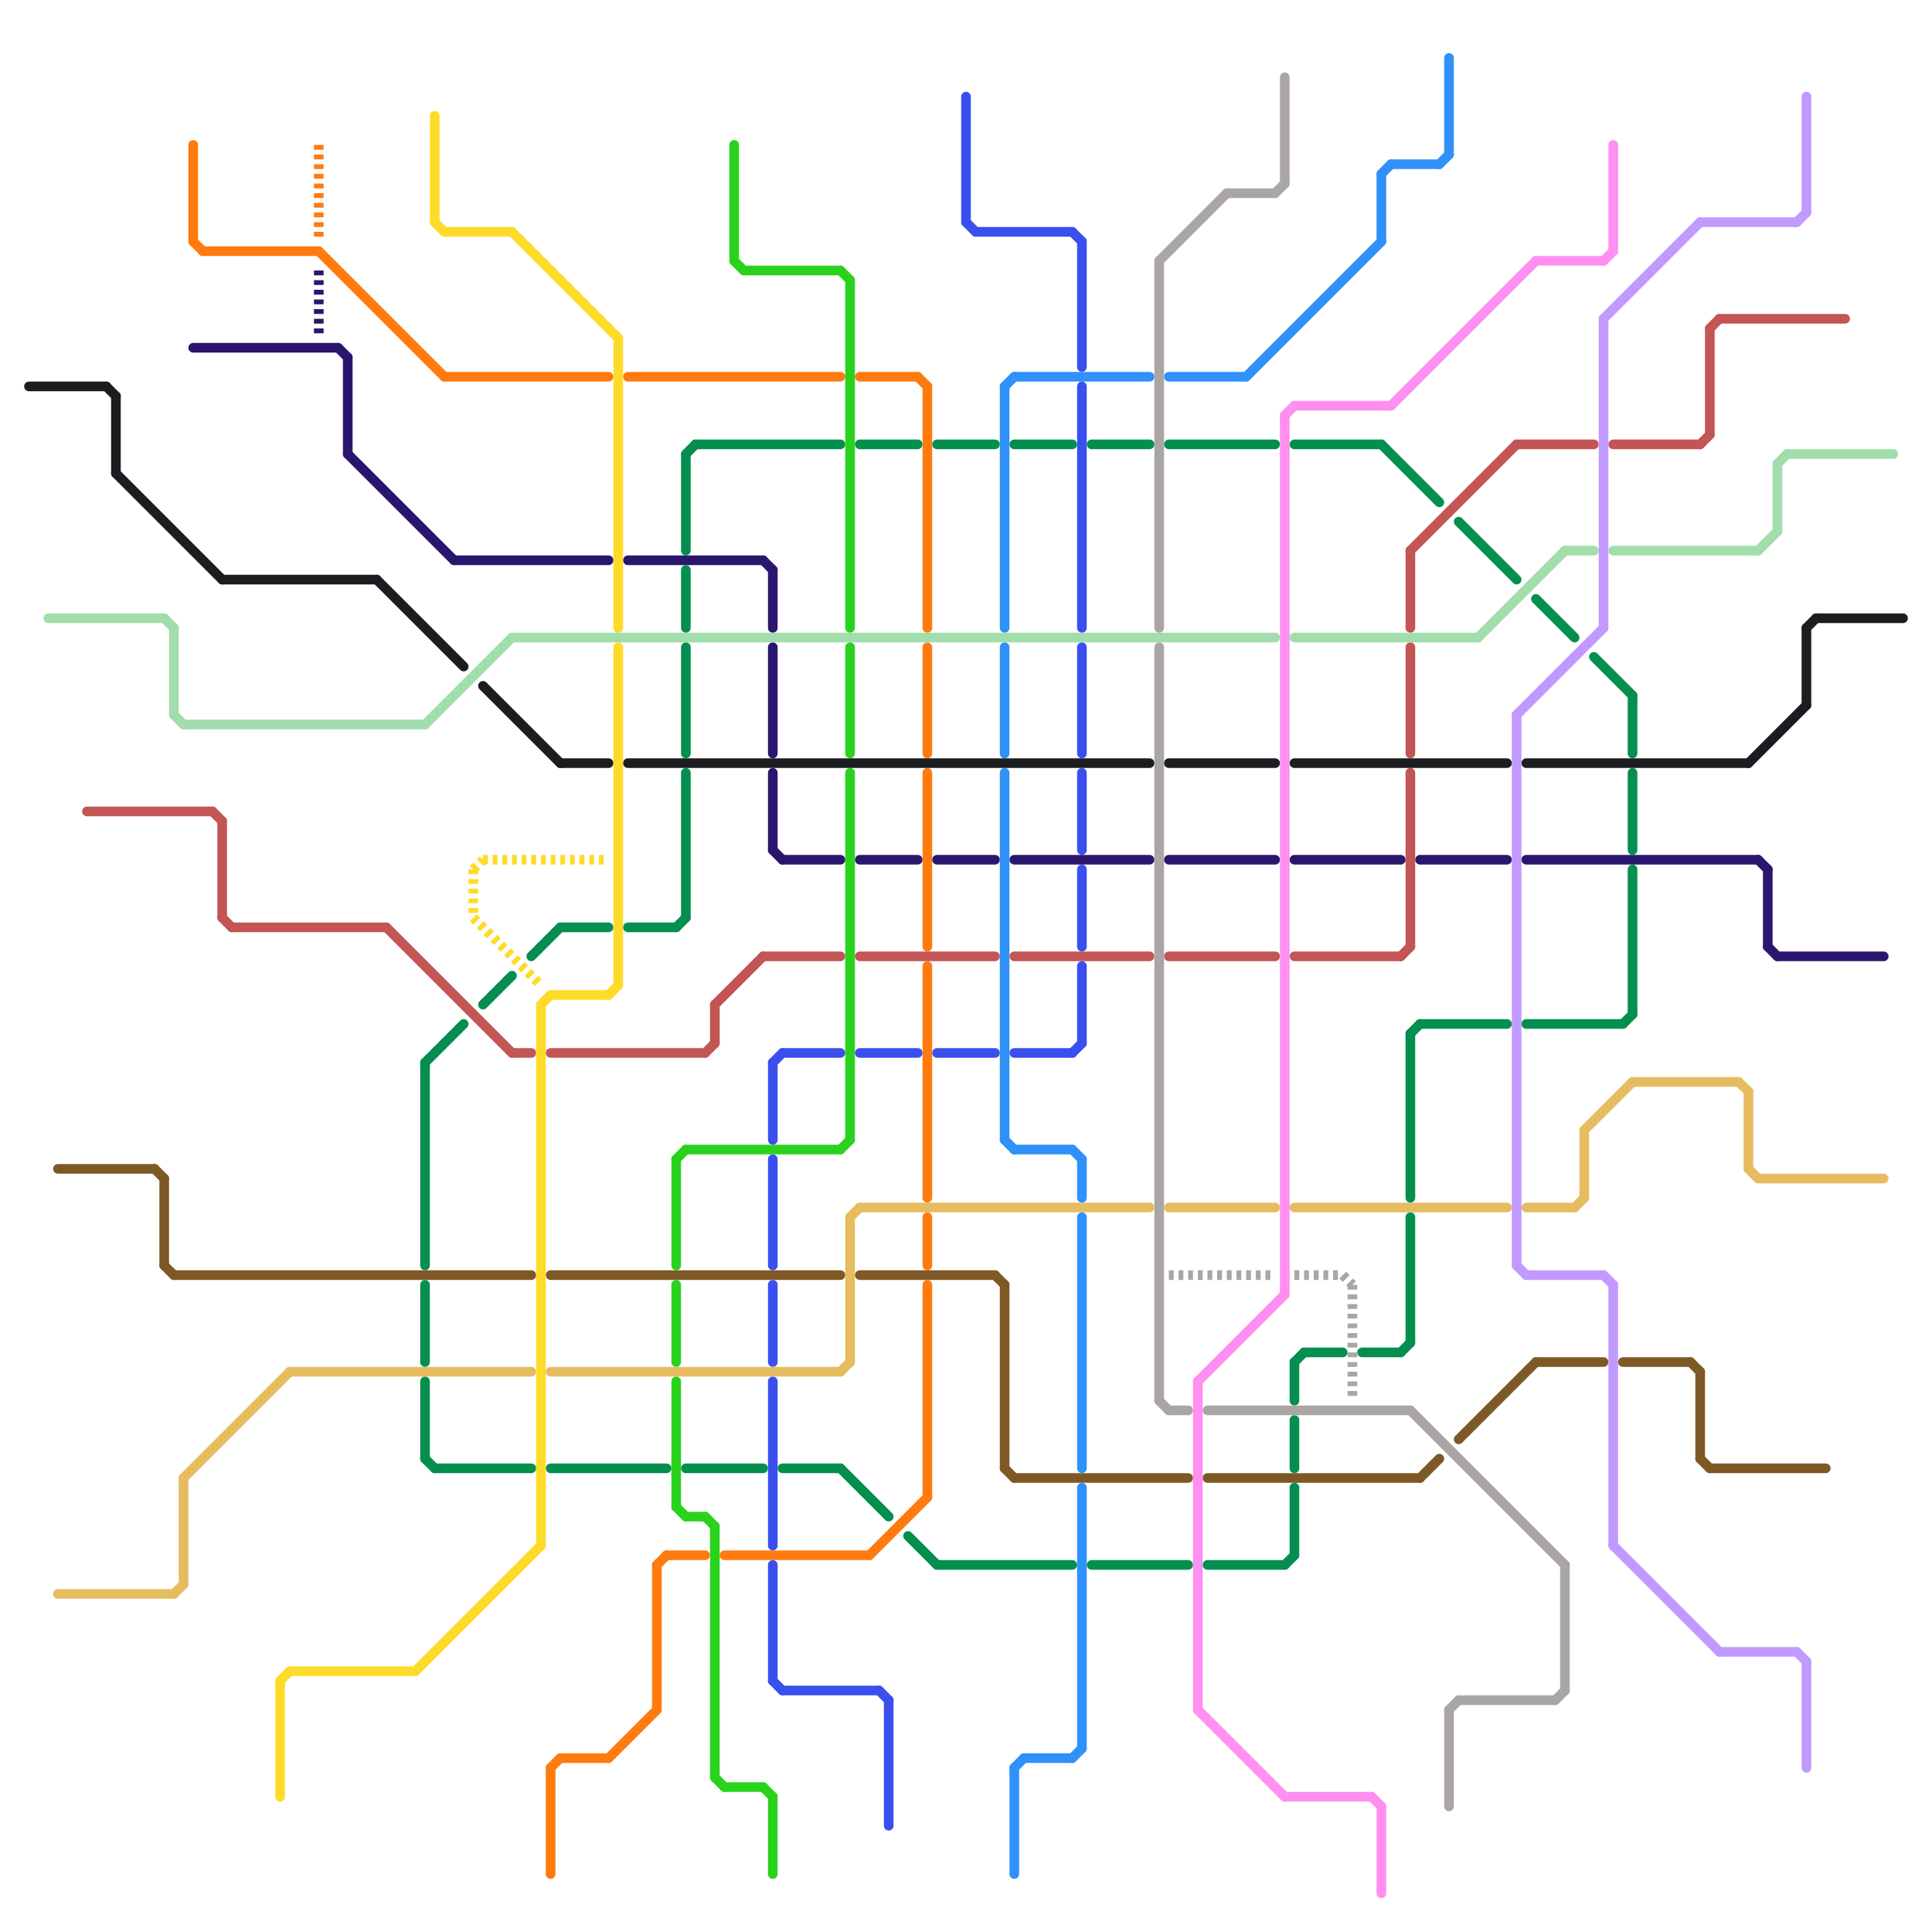 
<svg version="1.1" xmlns="http://www.w3.org/2000/svg" viewBox="0 0 200 200">
<style>line { stroke-width: 1; fill: none; stroke-linecap: round; stroke-linejoin: round; } .c0 { stroke: #058f4f } .c1 { stroke: #3a4fee } .c2 { stroke: #2a176d } .c3 { stroke: #ff7b0f } .c4 { stroke: #c35555 } .c5 { stroke: #29d31d } .c6 { stroke: #2f91f9 } .c7 { stroke: #1c1d21 } .c8 { stroke: #7e5925 } .c9 { stroke: #e6bc60 } .c10 { stroke: #ffdb29 } .c11 { stroke: #aba6a6 } .c12 { stroke: #a2ddac } .c13 { stroke: #ff8ff0 } .c14 { stroke: #c299ff } .w1 { stroke-width: 1; }.l2 { stroke-dasharray: .5 .5; stroke-linecap: butt; }</style><line class="c0 " x1="97" y1="46" x2="103" y2="46"/><line class="c0 " x1="70" y1="96" x2="71" y2="95"/><line class="c0 " x1="50" y1="104" x2="53" y2="101"/><line class="c0 " x1="97" y1="162" x2="111" y2="162"/><line class="c0 " x1="44" y1="110" x2="48" y2="106"/><line class="c0 " x1="71" y1="47" x2="72" y2="46"/><line class="c0 " x1="158" y1="106" x2="168" y2="106"/><line class="c0 " x1="134" y1="154" x2="134" y2="161"/><line class="c0 " x1="71" y1="47" x2="71" y2="57"/><line class="c0 " x1="147" y1="106" x2="156" y2="106"/><line class="c0 " x1="135" y1="140" x2="139" y2="140"/><line class="c0 " x1="134" y1="141" x2="134" y2="145"/><line class="c0 " x1="58" y1="96" x2="63" y2="96"/><line class="c0 " x1="89" y1="46" x2="95" y2="46"/><line class="c0 " x1="81" y1="152" x2="87" y2="152"/><line class="c0 " x1="113" y1="162" x2="123" y2="162"/><line class="c0 " x1="45" y1="152" x2="55" y2="152"/><line class="c0 " x1="44" y1="151" x2="45" y2="152"/><line class="c0 " x1="94" y1="159" x2="97" y2="162"/><line class="c0 " x1="71" y1="59" x2="71" y2="65"/><line class="c0 " x1="168" y1="106" x2="169" y2="105"/><line class="c0 " x1="146" y1="107" x2="146" y2="124"/><line class="c0 " x1="143" y1="46" x2="149" y2="52"/><line class="c0 " x1="141" y1="140" x2="145" y2="140"/><line class="c0 " x1="145" y1="140" x2="146" y2="139"/><line class="c0 " x1="71" y1="67" x2="71" y2="78"/><line class="c0 " x1="165" y1="68" x2="169" y2="72"/><line class="c0 " x1="113" y1="46" x2="119" y2="46"/><line class="c0 " x1="134" y1="147" x2="134" y2="152"/><line class="c0 " x1="169" y1="72" x2="169" y2="78"/><line class="c0 " x1="44" y1="143" x2="44" y2="151"/><line class="c0 " x1="151" y1="54" x2="157" y2="60"/><line class="c0 " x1="87" y1="152" x2="92" y2="157"/><line class="c0 " x1="169" y1="80" x2="169" y2="88"/><line class="c0 " x1="71" y1="152" x2="79" y2="152"/><line class="c0 " x1="134" y1="141" x2="135" y2="140"/><line class="c0 " x1="146" y1="126" x2="146" y2="139"/><line class="c0 " x1="133" y1="162" x2="134" y2="161"/><line class="c0 " x1="65" y1="96" x2="70" y2="96"/><line class="c0 " x1="146" y1="107" x2="147" y2="106"/><line class="c0 " x1="134" y1="46" x2="143" y2="46"/><line class="c0 " x1="44" y1="110" x2="44" y2="131"/><line class="c0 " x1="169" y1="90" x2="169" y2="105"/><line class="c0 " x1="121" y1="46" x2="132" y2="46"/><line class="c0 " x1="159" y1="62" x2="163" y2="66"/><line class="c0 " x1="125" y1="162" x2="133" y2="162"/><line class="c0 " x1="105" y1="46" x2="111" y2="46"/><line class="c0 " x1="57" y1="152" x2="69" y2="152"/><line class="c0 " x1="71" y1="80" x2="71" y2="95"/><line class="c0 " x1="55" y1="99" x2="58" y2="96"/><line class="c0 " x1="72" y1="46" x2="87" y2="46"/><line class="c0 " x1="44" y1="133" x2="44" y2="141"/><line class="c1 " x1="81" y1="175" x2="91" y2="175"/><line class="c1 " x1="100" y1="23" x2="101" y2="24"/><line class="c1 " x1="97" y1="109" x2="103" y2="109"/><line class="c1 " x1="80" y1="174" x2="81" y2="175"/><line class="c1 " x1="80" y1="110" x2="81" y2="109"/><line class="c1 " x1="80" y1="143" x2="80" y2="160"/><line class="c1 " x1="91" y1="175" x2="92" y2="176"/><line class="c1 " x1="80" y1="133" x2="80" y2="141"/><line class="c1 " x1="112" y1="25" x2="112" y2="38"/><line class="c1 " x1="112" y1="40" x2="112" y2="65"/><line class="c1 " x1="80" y1="120" x2="80" y2="131"/><line class="c1 " x1="112" y1="80" x2="112" y2="88"/><line class="c1 " x1="112" y1="90" x2="112" y2="98"/><line class="c1 " x1="112" y1="100" x2="112" y2="108"/><line class="c1 " x1="92" y1="176" x2="92" y2="189"/><line class="c1 " x1="80" y1="110" x2="80" y2="118"/><line class="c1 " x1="111" y1="24" x2="112" y2="25"/><line class="c1 " x1="100" y1="10" x2="100" y2="23"/><line class="c1 " x1="112" y1="67" x2="112" y2="78"/><line class="c1 " x1="105" y1="109" x2="111" y2="109"/><line class="c1 " x1="81" y1="109" x2="87" y2="109"/><line class="c1 " x1="89" y1="109" x2="95" y2="109"/><line class="c1 " x1="80" y1="162" x2="80" y2="174"/><line class="c1 " x1="111" y1="109" x2="112" y2="108"/><line class="c1 " x1="101" y1="24" x2="111" y2="24"/><line class="c2 " x1="134" y1="89" x2="145" y2="89"/><line class="c2 " x1="80" y1="59" x2="80" y2="65"/><line class="c2 " x1="89" y1="89" x2="95" y2="89"/><line class="c2 " x1="121" y1="89" x2="132" y2="89"/><line class="c2 " x1="65" y1="58" x2="79" y2="58"/><line class="c2 " x1="184" y1="99" x2="195" y2="99"/><line class="c2 " x1="183" y1="98" x2="184" y2="99"/><line class="c2 " x1="80" y1="67" x2="80" y2="78"/><line class="c2 " x1="36" y1="47" x2="47" y2="58"/><line class="c2 " x1="20" y1="36" x2="35" y2="36"/><line class="c2 " x1="80" y1="88" x2="81" y2="89"/><line class="c2 " x1="97" y1="89" x2="103" y2="89"/><line class="c2 " x1="81" y1="89" x2="87" y2="89"/><line class="c2 " x1="182" y1="89" x2="183" y2="90"/><line class="c2 " x1="35" y1="36" x2="36" y2="37"/><line class="c2 " x1="79" y1="58" x2="80" y2="59"/><line class="c2 " x1="47" y1="58" x2="63" y2="58"/><line class="c2 " x1="105" y1="89" x2="119" y2="89"/><line class="c2 " x1="80" y1="80" x2="80" y2="88"/><line class="c2 " x1="183" y1="90" x2="183" y2="98"/><line class="c2 " x1="158" y1="89" x2="182" y2="89"/><line class="c2 " x1="36" y1="37" x2="36" y2="47"/><line class="c2 " x1="147" y1="89" x2="156" y2="89"/><line class="c2 l2" x1="33" y1="28" x2="33" y2="35"/><line class="c3 " x1="63" y1="182" x2="68" y2="177"/><line class="c3 " x1="65" y1="39" x2="87" y2="39"/><line class="c3 " x1="96" y1="126" x2="96" y2="131"/><line class="c3 " x1="96" y1="100" x2="96" y2="124"/><line class="c3 " x1="21" y1="26" x2="33" y2="26"/><line class="c3 " x1="20" y1="15" x2="20" y2="25"/><line class="c3 " x1="57" y1="183" x2="58" y2="182"/><line class="c3 " x1="89" y1="39" x2="95" y2="39"/><line class="c3 " x1="96" y1="133" x2="96" y2="155"/><line class="c3 " x1="95" y1="39" x2="96" y2="40"/><line class="c3 " x1="90" y1="161" x2="96" y2="155"/><line class="c3 " x1="75" y1="161" x2="90" y2="161"/><line class="c3 " x1="68" y1="162" x2="69" y2="161"/><line class="c3 " x1="68" y1="162" x2="68" y2="177"/><line class="c3 " x1="58" y1="182" x2="63" y2="182"/><line class="c3 " x1="96" y1="40" x2="96" y2="65"/><line class="c3 " x1="96" y1="67" x2="96" y2="78"/><line class="c3 " x1="46" y1="39" x2="63" y2="39"/><line class="c3 " x1="96" y1="80" x2="96" y2="98"/><line class="c3 " x1="20" y1="25" x2="21" y2="26"/><line class="c3 " x1="57" y1="183" x2="57" y2="194"/><line class="c3 " x1="33" y1="26" x2="46" y2="39"/><line class="c3 " x1="69" y1="161" x2="73" y2="161"/><line class="c3 l2" x1="33" y1="15" x2="33" y2="25"/><line class="c4 " x1="53" y1="109" x2="55" y2="109"/><line class="c4 " x1="73" y1="109" x2="74" y2="108"/><line class="c4 " x1="89" y1="99" x2="103" y2="99"/><line class="c4 " x1="121" y1="99" x2="132" y2="99"/><line class="c4 " x1="24" y1="96" x2="40" y2="96"/><line class="c4 " x1="177" y1="34" x2="177" y2="45"/><line class="c4 " x1="105" y1="99" x2="119" y2="99"/><line class="c4 " x1="178" y1="33" x2="191" y2="33"/><line class="c4 " x1="74" y1="104" x2="79" y2="99"/><line class="c4 " x1="23" y1="85" x2="23" y2="95"/><line class="c4 " x1="9" y1="84" x2="22" y2="84"/><line class="c4 " x1="57" y1="109" x2="73" y2="109"/><line class="c4 " x1="157" y1="46" x2="165" y2="46"/><line class="c4 " x1="177" y1="34" x2="178" y2="33"/><line class="c4 " x1="146" y1="57" x2="146" y2="65"/><line class="c4 " x1="146" y1="67" x2="146" y2="78"/><line class="c4 " x1="23" y1="95" x2="24" y2="96"/><line class="c4 " x1="134" y1="99" x2="145" y2="99"/><line class="c4 " x1="40" y1="96" x2="53" y2="109"/><line class="c4 " x1="22" y1="84" x2="23" y2="85"/><line class="c4 " x1="167" y1="46" x2="176" y2="46"/><line class="c4 " x1="145" y1="99" x2="146" y2="98"/><line class="c4 " x1="74" y1="104" x2="74" y2="108"/><line class="c4 " x1="176" y1="46" x2="177" y2="45"/><line class="c4 " x1="79" y1="99" x2="87" y2="99"/><line class="c4 " x1="146" y1="80" x2="146" y2="98"/><line class="c4 " x1="146" y1="57" x2="157" y2="46"/><line class="c5 " x1="88" y1="29" x2="88" y2="65"/><line class="c5 " x1="71" y1="157" x2="73" y2="157"/><line class="c5 " x1="70" y1="133" x2="70" y2="141"/><line class="c5 " x1="74" y1="184" x2="75" y2="185"/><line class="c5 " x1="79" y1="185" x2="80" y2="186"/><line class="c5 " x1="70" y1="143" x2="70" y2="156"/><line class="c5 " x1="76" y1="15" x2="76" y2="27"/><line class="c5 " x1="70" y1="120" x2="71" y2="119"/><line class="c5 " x1="71" y1="119" x2="87" y2="119"/><line class="c5 " x1="77" y1="28" x2="87" y2="28"/><line class="c5 " x1="73" y1="157" x2="74" y2="158"/><line class="c5 " x1="76" y1="27" x2="77" y2="28"/><line class="c5 " x1="80" y1="186" x2="80" y2="194"/><line class="c5 " x1="87" y1="28" x2="88" y2="29"/><line class="c5 " x1="70" y1="156" x2="71" y2="157"/><line class="c5 " x1="74" y1="158" x2="74" y2="184"/><line class="c5 " x1="88" y1="80" x2="88" y2="118"/><line class="c5 " x1="88" y1="67" x2="88" y2="78"/><line class="c5 " x1="75" y1="185" x2="79" y2="185"/><line class="c5 " x1="70" y1="120" x2="70" y2="131"/><line class="c5 " x1="87" y1="119" x2="88" y2="118"/><line class="c6 " x1="105" y1="183" x2="106" y2="182"/><line class="c6 " x1="104" y1="118" x2="105" y2="119"/><line class="c6 " x1="105" y1="39" x2="119" y2="39"/><line class="c6 " x1="104" y1="67" x2="104" y2="78"/><line class="c6 " x1="104" y1="80" x2="104" y2="118"/><line class="c6 " x1="149" y1="17" x2="150" y2="16"/><line class="c6 " x1="111" y1="119" x2="112" y2="120"/><line class="c6 " x1="104" y1="40" x2="104" y2="65"/><line class="c6 " x1="112" y1="120" x2="112" y2="124"/><line class="c6 " x1="106" y1="182" x2="111" y2="182"/><line class="c6 " x1="104" y1="40" x2="105" y2="39"/><line class="c6 " x1="129" y1="39" x2="143" y2="25"/><line class="c6 " x1="105" y1="183" x2="105" y2="194"/><line class="c6 " x1="150" y1="6" x2="150" y2="16"/><line class="c6 " x1="112" y1="154" x2="112" y2="181"/><line class="c6 " x1="112" y1="126" x2="112" y2="152"/><line class="c6 " x1="144" y1="17" x2="149" y2="17"/><line class="c6 " x1="143" y1="18" x2="143" y2="25"/><line class="c6 " x1="105" y1="119" x2="111" y2="119"/><line class="c6 " x1="111" y1="182" x2="112" y2="181"/><line class="c6 " x1="121" y1="39" x2="129" y2="39"/><line class="c6 " x1="143" y1="18" x2="144" y2="17"/><line class="c7 " x1="12" y1="41" x2="12" y2="49"/><line class="c7 " x1="134" y1="79" x2="156" y2="79"/><line class="c7 " x1="23" y1="60" x2="39" y2="60"/><line class="c7 " x1="65" y1="79" x2="119" y2="79"/><line class="c7 " x1="181" y1="79" x2="187" y2="73"/><line class="c7 " x1="58" y1="79" x2="63" y2="79"/><line class="c7 " x1="187" y1="65" x2="188" y2="64"/><line class="c7 " x1="158" y1="79" x2="181" y2="79"/><line class="c7 " x1="187" y1="65" x2="187" y2="73"/><line class="c7 " x1="12" y1="49" x2="23" y2="60"/><line class="c7 " x1="11" y1="40" x2="12" y2="41"/><line class="c7 " x1="3" y1="40" x2="11" y2="40"/><line class="c7 " x1="188" y1="64" x2="197" y2="64"/><line class="c7 " x1="39" y1="60" x2="48" y2="69"/><line class="c7 " x1="50" y1="71" x2="58" y2="79"/><line class="c7 " x1="121" y1="79" x2="132" y2="79"/><line class="c8 " x1="168" y1="141" x2="175" y2="141"/><line class="c8 " x1="18" y1="132" x2="55" y2="132"/><line class="c8 " x1="57" y1="132" x2="87" y2="132"/><line class="c8 " x1="17" y1="131" x2="18" y2="132"/><line class="c8 " x1="16" y1="121" x2="17" y2="122"/><line class="c8 " x1="176" y1="151" x2="177" y2="152"/><line class="c8 " x1="175" y1="141" x2="176" y2="142"/><line class="c8 " x1="125" y1="153" x2="147" y2="153"/><line class="c8 " x1="104" y1="133" x2="104" y2="152"/><line class="c8 " x1="159" y1="141" x2="166" y2="141"/><line class="c8 " x1="151" y1="149" x2="159" y2="141"/><line class="c8 " x1="17" y1="122" x2="17" y2="131"/><line class="c8 " x1="177" y1="152" x2="189" y2="152"/><line class="c8 " x1="176" y1="142" x2="176" y2="151"/><line class="c8 " x1="105" y1="153" x2="123" y2="153"/><line class="c8 " x1="147" y1="153" x2="149" y2="151"/><line class="c8 " x1="89" y1="132" x2="103" y2="132"/><line class="c8 " x1="6" y1="121" x2="16" y2="121"/><line class="c8 " x1="104" y1="152" x2="105" y2="153"/><line class="c8 " x1="103" y1="132" x2="104" y2="133"/><line class="c9 " x1="182" y1="122" x2="195" y2="122"/><line class="c9 " x1="89" y1="125" x2="119" y2="125"/><line class="c9 " x1="163" y1="125" x2="164" y2="124"/><line class="c9 " x1="30" y1="142" x2="55" y2="142"/><line class="c9 " x1="88" y1="126" x2="88" y2="141"/><line class="c9 " x1="87" y1="142" x2="88" y2="141"/><line class="c9 " x1="169" y1="112" x2="180" y2="112"/><line class="c9 " x1="180" y1="112" x2="181" y2="113"/><line class="c9 " x1="164" y1="117" x2="169" y2="112"/><line class="c9 " x1="134" y1="125" x2="156" y2="125"/><line class="c9 " x1="121" y1="125" x2="132" y2="125"/><line class="c9 " x1="181" y1="121" x2="182" y2="122"/><line class="c9 " x1="19" y1="153" x2="19" y2="164"/><line class="c9 " x1="181" y1="113" x2="181" y2="121"/><line class="c9 " x1="57" y1="142" x2="87" y2="142"/><line class="c9 " x1="164" y1="117" x2="164" y2="124"/><line class="c9 " x1="19" y1="153" x2="30" y2="142"/><line class="c9 " x1="18" y1="165" x2="19" y2="164"/><line class="c9 " x1="158" y1="125" x2="163" y2="125"/><line class="c9 " x1="6" y1="165" x2="18" y2="165"/><line class="c9 " x1="88" y1="126" x2="89" y2="125"/><line class="c10 " x1="64" y1="35" x2="64" y2="65"/><line class="c10 " x1="29" y1="174" x2="29" y2="186"/><line class="c10 " x1="43" y1="173" x2="56" y2="160"/><line class="c10 " x1="56" y1="104" x2="57" y2="103"/><line class="c10 " x1="29" y1="174" x2="30" y2="173"/><line class="c10 " x1="63" y1="103" x2="64" y2="102"/><line class="c10 " x1="56" y1="104" x2="56" y2="160"/><line class="c10 " x1="53" y1="24" x2="64" y2="35"/><line class="c10 " x1="46" y1="24" x2="53" y2="24"/><line class="c10 " x1="45" y1="23" x2="46" y2="24"/><line class="c10 " x1="45" y1="12" x2="45" y2="23"/><line class="c10 " x1="57" y1="103" x2="63" y2="103"/><line class="c10 " x1="64" y1="67" x2="64" y2="102"/><line class="c10 " x1="30" y1="173" x2="43" y2="173"/><line class="c10 l2" x1="49" y1="90" x2="50" y2="89"/><line class="c10 l2" x1="50" y1="89" x2="63" y2="89"/><line class="c10 l2" x1="49" y1="90" x2="49" y2="95"/><line class="c10 l2" x1="49" y1="95" x2="56" y2="102"/><line class="c11 " x1="150" y1="177" x2="151" y2="176"/><line class="c11 " x1="125" y1="146" x2="146" y2="146"/><line class="c11 " x1="121" y1="146" x2="123" y2="146"/><line class="c11 " x1="150" y1="177" x2="150" y2="187"/><line class="c11 " x1="133" y1="8" x2="133" y2="19"/><line class="c11 " x1="127" y1="20" x2="132" y2="20"/><line class="c11 " x1="162" y1="162" x2="162" y2="175"/><line class="c11 " x1="151" y1="176" x2="161" y2="176"/><line class="c11 " x1="120" y1="67" x2="120" y2="145"/><line class="c11 " x1="132" y1="20" x2="133" y2="19"/><line class="c11 " x1="161" y1="176" x2="162" y2="175"/><line class="c11 " x1="146" y1="146" x2="162" y2="162"/><line class="c11 " x1="120" y1="27" x2="120" y2="65"/><line class="c11 " x1="120" y1="145" x2="121" y2="146"/><line class="c11 " x1="120" y1="27" x2="127" y2="20"/><line class="c11 l2" x1="121" y1="132" x2="132" y2="132"/><line class="c11 l2" x1="139" y1="132" x2="140" y2="133"/><line class="c11 l2" x1="140" y1="133" x2="140" y2="145"/><line class="c11 l2" x1="134" y1="132" x2="139" y2="132"/><line class="c12 " x1="53" y1="66" x2="132" y2="66"/><line class="c12 " x1="167" y1="57" x2="182" y2="57"/><line class="c12 " x1="184" y1="48" x2="184" y2="55"/><line class="c12 " x1="17" y1="64" x2="18" y2="65"/><line class="c12 " x1="44" y1="75" x2="53" y2="66"/><line class="c12 " x1="5" y1="64" x2="17" y2="64"/><line class="c12 " x1="18" y1="65" x2="18" y2="74"/><line class="c12 " x1="153" y1="66" x2="162" y2="57"/><line class="c12 " x1="18" y1="74" x2="19" y2="75"/><line class="c12 " x1="182" y1="57" x2="184" y2="55"/><line class="c12 " x1="134" y1="66" x2="153" y2="66"/><line class="c12 " x1="184" y1="48" x2="185" y2="47"/><line class="c12 " x1="162" y1="57" x2="165" y2="57"/><line class="c12 " x1="185" y1="47" x2="196" y2="47"/><line class="c12 " x1="19" y1="75" x2="44" y2="75"/><line class="c13 " x1="142" y1="186" x2="143" y2="187"/><line class="c13 " x1="159" y1="27" x2="166" y2="27"/><line class="c13 " x1="167" y1="15" x2="167" y2="26"/><line class="c13 " x1="144" y1="42" x2="159" y2="27"/><line class="c13 " x1="124" y1="143" x2="133" y2="134"/><line class="c13 " x1="133" y1="43" x2="134" y2="42"/><line class="c13 " x1="143" y1="187" x2="143" y2="196"/><line class="c13 " x1="166" y1="27" x2="167" y2="26"/><line class="c13 " x1="133" y1="186" x2="142" y2="186"/><line class="c13 " x1="124" y1="177" x2="133" y2="186"/><line class="c13 " x1="133" y1="43" x2="133" y2="134"/><line class="c13 " x1="124" y1="143" x2="124" y2="177"/><line class="c13 " x1="134" y1="42" x2="144" y2="42"/><line class="c14 " x1="167" y1="133" x2="167" y2="160"/><line class="c14 " x1="186" y1="171" x2="187" y2="172"/><line class="c14 " x1="157" y1="74" x2="166" y2="65"/><line class="c14 " x1="186" y1="23" x2="187" y2="22"/><line class="c14 " x1="166" y1="33" x2="166" y2="65"/><line class="c14 " x1="178" y1="171" x2="186" y2="171"/><line class="c14 " x1="166" y1="33" x2="176" y2="23"/><line class="c14 " x1="166" y1="132" x2="167" y2="133"/><line class="c14 " x1="167" y1="160" x2="178" y2="171"/><line class="c14 " x1="187" y1="10" x2="187" y2="22"/><line class="c14 " x1="157" y1="131" x2="158" y2="132"/><line class="c14 " x1="158" y1="132" x2="166" y2="132"/><line class="c14 " x1="157" y1="74" x2="157" y2="131"/><line class="c14 " x1="176" y1="23" x2="186" y2="23"/><line class="c14 " x1="187" y1="172" x2="187" y2="183"/>


</svg>

